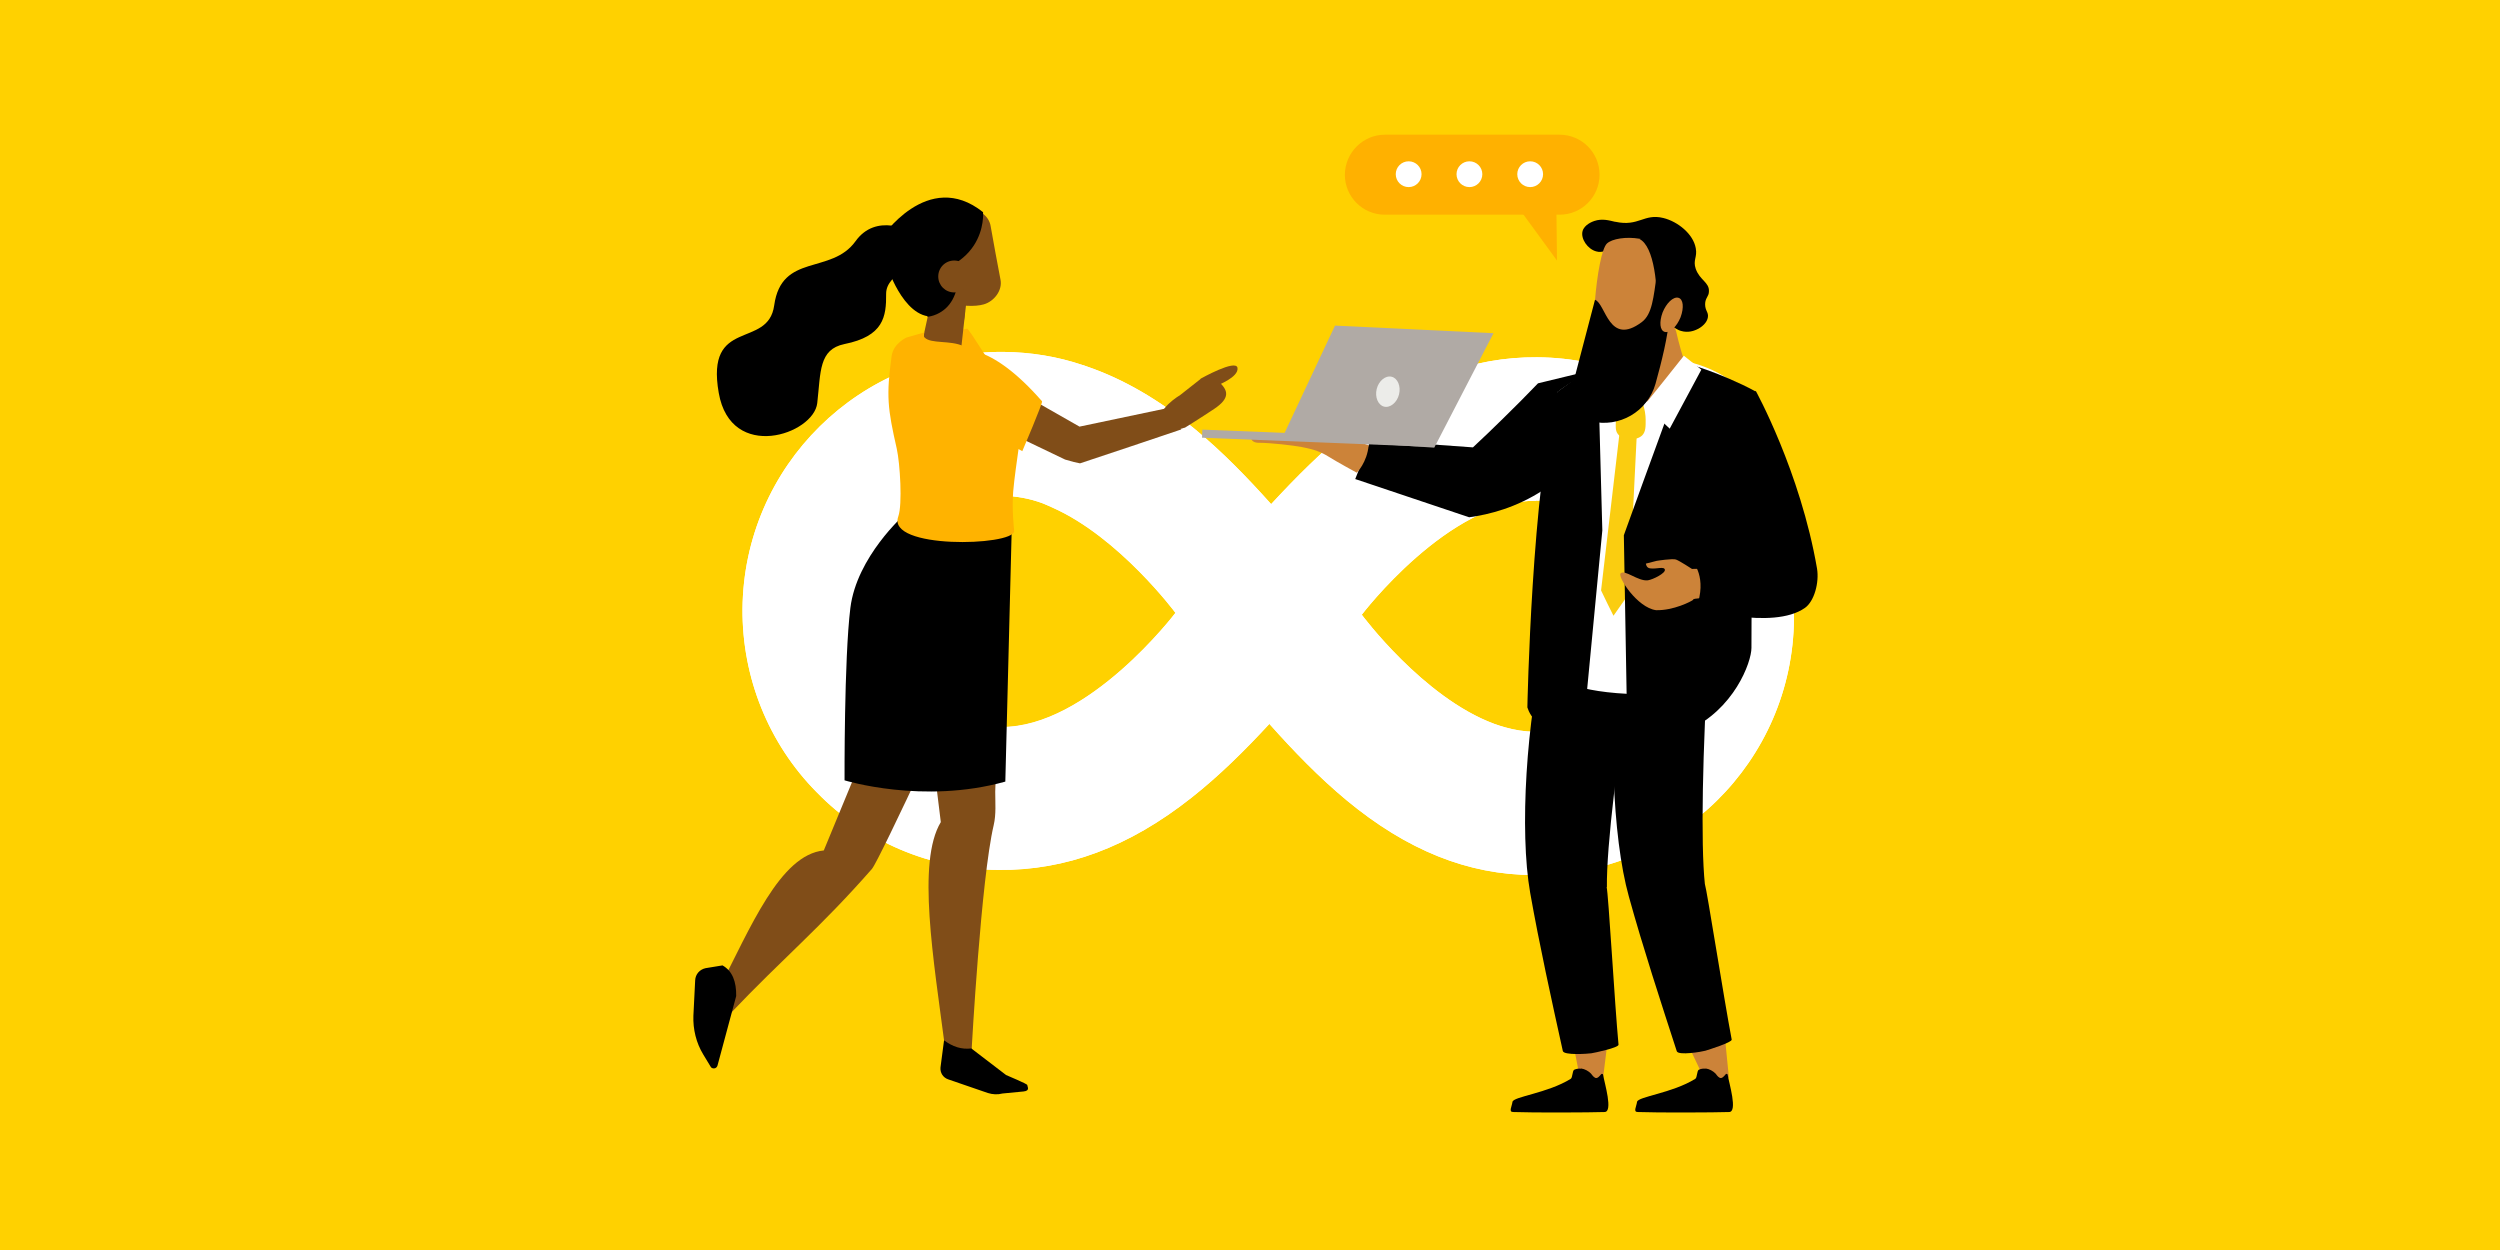 <?xml version="1.0" encoding="UTF-8"?>
<svg id="Layer_1_copy" data-name="Layer 1 copy" xmlns="http://www.w3.org/2000/svg" xmlns:xlink="http://www.w3.org/1999/xlink" viewBox="0 0 1000 500">
  <defs>
    <style>
      .cls-1 {
        fill: none;
      }

      .cls-2 {
        fill: #ffd100;
      }

      .cls-3 {
        fill: #ffb300;
      }

      .cls-3, .cls-4, .cls-5, .cls-6 {
        fill-rule: evenodd;
      }

      .cls-7 {
        fill: #b0aaa5;
      }

      .cls-8 {
        fill: #ffb100;
      }

      .cls-9 {
        fill: #facd10;
      }

      .cls-4 {
        fill: #804d18;
      }

      .cls-10 {
        fill: #cc8339;
      }

      .cls-11 {
        fill: #fff;
      }

      .cls-12 {
        fill: #ecece9;
      }

      .cls-6 {
        fill: #be4627;
      }

      .cls-13 {
        clip-path: url(#clippath);
      }
    </style>
    <clipPath id="clippath">
      <path class="cls-1" d="M326.78,316.99c19.14,19.65,45.37,30.79,72.71,30.99,26.74.2,51.95-9.01,77.17-28.96,11.04-8.71,21.27-18.84,31.09-29.47,9.72,10.94,19.95,21.47,30.79,30.48,24.31,20.15,48.71,29.88,74.64,29.98,57.22.51,104.01-45.47,104.41-102.69.51-57.22-45.47-104.01-102.69-104.41-25.93-.2-50.54,9.01-75.15,28.76-11.04,8.91-21.37,19.24-31.29,29.98-9.62-10.74-19.65-21.07-30.48-29.98-14.28-11.75-28.66-20.15-43.35-25.12-.51-.2-.91-.3-1.42-.51h-.1c-10.13-3.44-20.86-5.16-31.6-5.27h-.2c-57.22-.41-103.81,45.67-104.31,102.79-.2,27.45,10.43,53.88,29.67,73.32l.1.1ZM614.5,200.22c25.52,0,46.28,20.76,46.18,46.28,0,25.52-20.76,46.28-46.28,46.18h-.71c-3.85,0-7.8-.71-11.55-1.72-1.52-.41-3.04-.91-4.46-1.42-28.46-10.53-52.97-43.65-52.97-43.65,0,0,34.84-45.88,69.68-45.57l.1-.1ZM400.92,198.3c5.57.1,11.04,1.11,16.2,3.04,1.32.51,2.53,1.11,3.85,1.72,26.74,11.85,49.22,42.13,49.22,42.13,0,0-34.84,45.98-69.78,45.67-25.62-.3-46.08-21.27-45.88-46.79.3-25.32,21.07-45.78,46.38-45.67v-.1Z"/>
    </clipPath>
  </defs>
  <rect class="cls-2" x="0" width="1000" height="500"/>
  <g id="Layer_1" data-name="Layer 1">
    <g>
      <path class="cls-11" d="M326.78,316.99c19.14,19.65,45.37,30.79,72.71,30.99,26.74.2,51.95-9.01,77.17-28.96,11.04-8.71,21.27-18.84,31.09-29.47,9.72,10.94,19.95,21.47,30.79,30.48,24.31,20.15,48.71,29.88,74.64,29.98,57.22.51,104.01-45.47,104.41-102.69.51-57.22-45.47-104.01-102.69-104.41-25.93-.2-50.54,9.01-75.15,28.76-11.04,8.91-21.37,19.24-31.29,29.98-9.62-10.74-19.65-21.07-30.48-29.98-14.28-11.75-28.66-20.05-43.35-25.12-.51-.2-.91-.3-1.42-.51h-.1c-10.13-3.44-20.86-5.16-31.6-5.27h-.2c-57.22-.41-103.81,45.67-104.31,102.79-.2,27.45,10.43,53.88,29.67,73.32h0l.1.1ZM614.5,200.22c25.52,0,46.28,20.76,46.18,46.28,0,25.52-20.76,46.28-46.28,46.18h-.71c-3.85,0-7.8-.61-11.55-1.72-1.52-.41-3.04-.91-4.46-1.42-28.46-10.53-52.97-43.65-52.97-43.65,0,0,34.84-45.88,69.68-45.57h0l.1-.1ZM400.92,198.3c5.57.1,11.04,1.11,16.2,3.04,1.32.51,2.53,1.11,3.85,1.62,26.74,11.85,49.22,42.13,49.22,42.13,0,0-34.84,45.98-69.78,45.67-25.62-.3-46.08-21.27-45.88-46.79.3-25.42,21.07-45.78,46.38-45.67h0Z"/>
      <g class="cls-13">
        <rect class="cls-11" x="352.82" y="37.86" width="308.08" height="422.62" transform="translate(252.4 753.39) rotate(-89.4)"/>
      </g>
    </g>
    <g>
      <path d="M548.27,176.02l-6.18,15.6c15.19,5.06,30.38,10.23,45.57,15.29,8.1-1.11,18.84-3.85,29.57-10.84,8.51-5.57,19.44-13.17,21.47-25.52,2.03-12.05-5.57-21.57-5.57-21.57l-17.93,4.35c-4.46,4.66-9.22,9.42-14.08,14.18-4.05,3.95-8,7.8-11.95,11.44-13.67-1.01-27.24-1.92-40.91-2.94h0Z"/>
      <g id="Legs">
        <path class="cls-10" d="M678.61,419.68c-.71.2-1.62.2-2.53,0,2.23,4.56,4.35,9.22,6.48,13.87,4.05-.41,5.47-.91,9.01-2.53-.61-5.27-1.01-10.74-1.62-16.31-3.44,2.33-7.39,4.05-11.34,4.96h0Z"/>
        <path class="cls-10" d="M631.21,415.63c-.81.1-1.62-.1-2.43-.41,1.01,4.86,2.03,9.82,2.94,14.68,4.05.41,5.37,4.56,9.22,3.54.71-5.16,1.82-15.19,2.63-20.76-3.95,1.72-8.3,2.73-12.36,2.84h0v.1Z"/>
        <path d="M681.95,353.65h0c-1.72-16.31-.91-53.57,1.52-93.78-12.36-1.92-22.99-1.72-35.55-1.42-4.56,31.39-3.14,76.06,3.65,100.26,5.57,20.15,12.76,42.13,19.14,61.78.61,1.82,10.13.2,11.44-.2,1.32-.41,10.74-3.34,10.53-4.46-3.04-15.9-9.92-59.85-10.74-62.28h0v.1Z"/>
        <path d="M642.76,354.87h0c-.2-16.41,4.35-53.37,10.63-93.17-12.05-3.14-22.69-3.95-35.24-4.76-7.6,30.79-10.43,75.45-6.08,100.16,3.65,20.66,8.61,43.14,13.06,63.3.41,1.82,10.13,1.11,11.44.91s10.94-2.23,10.84-3.44c-1.52-16.1-4.05-60.56-4.76-63.09h0l.1.1Z"/>
      </g>
      <path d="M682.26,427.48c-.91-.1-1.82,0-2.73.41-.81.41-.61,3.14-1.42,3.65-9.32,5.77-22.99,7.09-23.29,9.22-.3,2.03-1.62,4.05.3,4.05,7.9.3,30.69.2,36.56,0,3.44-.1,0-11.34-.61-14.89,0-.41-.61-.51-.81-.2-.51.61-1.42,1.82-2.33,1.42-.81-.41-1.22-1.11-1.72-1.72-1.01-1.01-2.43-1.82-3.95-2.03h0v.1Z"/>
      <path d="M632.43,427.48c-.91-.1-1.82,0-2.73.41-.81.41-.61,3.14-1.42,3.65-9.32,5.77-22.99,7.09-23.29,9.22-.3,2.03-1.62,4.05.3,4.05,7.9.3,30.69.2,36.56,0,3.44-.1,0-11.34-.61-14.89,0-.41-.61-.51-.81-.2-.51.61-1.42,1.82-2.33,1.42-.81-.41-1.22-1.11-1.72-1.72-1.01-1.01-2.43-1.82-3.95-2.03h0v.1Z"/>
      <path class="cls-10" d="M520.83,178.85c4.96.91,7.9,2.13,10.33,3.65,3.54,2.23,11.55,6.58,11.55,6.58,0,0,4.15-4.05,4.76-11.04,0,0-5.47-1.22-7.29-3.65-10.94.41-33.32-.41-37.07-.41s-3.24,3.24.61,3.14c4.46,0,13.37,1.01,17.12,1.72h0Z"/>
      <path class="cls-11" d="M696.94,272.33s-6.99,6.08-41.22,5.37c-26.43-.51-33.42-6.89-33.42-6.89l.61-113.93s11.65-9.52,27.34-13.47c4.66-1.22,9.92-.2,15.49,0,4.05.2,8,.81,11.55,1.82,14.18,3.95,24.1,13.27,25.62,20.46,1.92,9.11-5.98,106.44-5.98,106.44h0v.2Z"/>
      <path d="M639.11,145.03l1.82,67.14c-2.33,24.41-4.66,48.81-6.99,73.12-5.27,5.67-12.76,7.29-17.72,4.46-3.34-1.92-4.76-5.16-5.27-6.79,0,0,1.72-88.61,11.95-126.19,2.63-1.92,5.37-3.95,8-5.87,2.73-2.03,5.47-3.95,8.2-5.98h0v.1Z"/>
      <rect class="cls-7" x="525.6" y="128.94" width="3.24" height="92.77" transform="translate(330.88 695.08) rotate(-87.7)"/>
      <path class="cls-7" d="M512.93,175.1c6.99-14.99,14.08-29.88,21.07-44.86,21.17,1.01,42.23,2.03,63.4,3.04-7.9,15.29-15.8,30.48-23.7,45.78-20.25-1.32-40.51-2.63-60.87-3.95h.1Z"/>
      <path class="cls-12" d="M559.61,157.79c-.81,3.24-3.54,5.47-5.98,4.86-2.43-.61-3.75-3.85-2.94-7.09.81-3.24,3.54-5.47,5.98-4.86s3.75,3.85,2.94,7.09Z"/>
      <path class="cls-8" d="M623.92,85.88h-69.98c-8.91,0-16-7.19-16-16h0c.1-8.91,7.29-16,16-16h69.88c8.91,0,16,7.19,16,16h0c0,8.81-7.09,16-16,16h.1Z"/>
      <path class="cls-8" d="M622.5,79c.1,8.41.2,16.81.3,25.22-5.67-7.9-11.55-15.7-17.22-23.6,5.57-.51,11.34-1.11,17.01-1.72h0l-.1.1Z"/>
      <circle class="cls-11" cx="587.77" cy="69.68" r="5.16"/>
      <circle class="cls-11" cx="612.07" cy="69.68" r="5.16"/>
      <circle class="cls-11" cx="563.46" cy="69.68" r="5.16"/>
      <path class="cls-9" d="M656.84,160.52c1.11,3.04,1.42,5.67,1.42,7.29,0,2.63.1,4.86-1.42,6.38-1.32,1.22-3.04,1.42-3.85,1.42-.51,0-4.05.3-5.87-2.03-1.01-1.32-.91-3.04-.71-6.38.1-2.53.2-3.75.71-4.66,2.13-3.34,9.11-2.13,9.62-2.03h.1Z"/>
      <path class="cls-9" d="M647.92,172.27l-7.49,63.9c1.62,3.34,3.24,6.79,4.96,10.13,2.03-2.94,4.15-5.87,6.18-8.81,1.11-21.88,2.13-43.75,3.24-65.63-2.33.1-4.56.3-6.89.41h0Z"/>
      <path d="M674.56,145.23c-2.94,8-7.39,20.25-10.23,28.15-4.96,13.57-9.92,27.14-14.79,40.71.51,27.04.91,54.08,1.42,81.22,5.37.71,14.48,1.11,24.1-3.14,18.53-8.3,25.52-27.24,25.52-33.02s0-16.1.3-22.69c.71-18.03,1.11-80.01,1.11-80.01-3.14-1.72-6.58-3.34-10.33-4.96-6.08-2.63-11.85-4.66-17.12-6.18h0v-.1Z"/>
      <path class="cls-10" d="M677.29,239.92c-.71.61-7.9,4.35-14.89,4.15-7.49-1.01-15.39-13.27-14.18-14.68,1.62-1.82,6.99,3.24,10.94,2.73,2.03-.3,7.09-2.84,6.79-4.25s-3.24-.2-5.77-.51c-1.72-.1-1.82-1.92-1.82-1.92l4.35-1.11s6.38-1.01,7.7-.51c1.42.51,6.38,3.75,6.38,3.75l9.42-.2,1.82,12.36s-9.62-1.01-10.84.1h0l.1.1Z"/>
      <path d="M702.31,156.37c-9.72,5.06-13.17,26.33-12.15,34.94l10.63,28.36s-2.13,3.85-.41,4.46l-23.29.61s5.98,6.18,1.42,18.43c0,0,30.48,9.11,43.45,0,3.75-2.63,5.77-10.13,4.86-15.7-6.68-38.89-24.61-71.3-24.61-71.3h0l.1.2Z"/>
      <g id="Head">
        <path class="cls-10" d="M670.41,132.37s1.32,6.08,3.54,12.86c0,0-2.53,23.09-22.69,12.86,0,0,2.84-14.68.61-22.08-2.23-7.39,16.41-13.06,18.53-3.54h0v-.1Z"/>
        <path d="M646.2,88.72c9.32,2.03,11.34-3.44,19.14-1.52,5.77,1.42,11.95,6.38,12.96,12.05.71,3.65-1.22,4.76,0,8.3,1.62,4.56,5.47,5.37,5.27,9.01,0,2.13-1.52,2.53-1.52,5.16s1.42,3.14,1.11,5.16c-.51,3.14-4.15,4.86-4.76,5.06-.71.3-3.14,1.32-6.08.41-.71-.2-2.53-.91-3.95-2.73-2.13-2.84-2.03-6.89-.81-9.52.91-1.92,1.82-2.13,2.33-4.25.1-.71.71-2.84-.41-4.66-1.11-1.92-2.84-1.32-5.06-2.94-3.44-2.43-2.23-5.77-5.47-8.81-2.43-2.23-5.37-2.63-6.08-2.73-6.68-.91-9.52,5.27-14.38,3.85-3.44-.91-6.28-5.06-5.47-8.1.71-2.63,4.05-3.85,4.66-4.05,3.24-1.11,6.08-.2,8.3.3h.2Z"/>
        <path class="cls-10" d="M666.76,104.62c2.63,21.27-2.03,38.18-3.54,41.52-3.14,6.79-21.98,4.15-23.7,1.01-4.46-8.1-.81-45.88,3.24-49.73,4.05-3.85,22.69-3.65,24,7.09h0v.1Z"/>
        <path d="M662.71,109.78l4.96,17.32c-.41,7.09-3.04,17.72-5.47,26.43-3.14,11.14-14.58,17.72-25.72,14.99h-.41c-5.57-1.42-9.01-7.09-7.49-12.66l9.42-35.95c4.35,1.52,5.47,18.84,18.74,8.91,4.15-3.14,4.66-9.82,5.98-19.04h0Z"/>
        <path d="M662.61,128.42c.81-14.28-1.01-29.88-6.79-32.81,0,0,14.18-1.72,17.22,10.33,3.04,12.15-5.57,23.9-5.57,23.9l-4.86-1.42h0Z"/>
        <path class="cls-10" d="M665.04,124.97c1.52-3.75,4.25-6.38,6.28-5.87,2.03.51,2.33,3.95.91,7.8-1.52,3.75-4.25,6.38-6.28,5.87-2.03-.51-2.33-3.95-.91-7.8h0Z"/>
      </g>
      <path class="cls-11" d="M657.85,161.94c5.27-6.58,10.53-13.06,15.7-19.65,2.33,1.82,4.66,3.75,6.99,5.57-4.25,7.9-8.41,15.7-12.66,23.6-3.34-3.14-6.79-6.38-10.13-9.52h.1Z"/>
    </g>
    <g>
      <path class="cls-4" d="M388.06,265.34s-36.15,78.59-39.29,82.23c-20.76,23.7-35.14,35.24-56.92,58.13l-4.46-9.82c12.76-24.71,24.61-53.98,42.13-55.7l30.79-74.54,27.75-.3h0Z"/>
      <path class="cls-5" d="M294.48,398.41l-7.49,27.85c-.2.61-.71,1.11-1.42,1.11h0c-.51,0-1.11-.2-1.32-.71l-2.94-4.86c-2.84-4.66-4.15-10.13-3.95-15.49l.71-14.18c.1-2.43,1.82-4.35,4.15-4.86l6.79-1.11c3.95,2.23,5.57,6.48,5.47,12.36h0v-.1Z"/>
      <path class="cls-4" d="M403.25,215.41s-4.66,78.79-5.16,101.27c0,4.46.41,9.01-.61,13.37-5.06,21.47-8.81,89.53-8.81,89.53-2.43,1.52-6.48.81-10.63-.3-4.66-35.85-11.34-74.44-1.72-90.44l-11.04-89.93,21.47-5.06,16.61-18.53h0l-.1.1Z"/>
      <path class="cls-6" d="M386.54,292.18l-12.25,17.93-1.72-14.58,14.08-3.34h-.1Z"/>
      <path class="cls-5" d="M388.66,419.48l13.77,10.53c.51.3,8.61,3.54,8.51,4.05h0c-.1.51,1.32,2.23-1.52,2.53l-8.41.81c-1.92.51-3.95.41-5.87-.2l-15.9-5.47c-2.03-.71-3.24-2.63-3.04-4.76l1.42-10.84c3.44,2.53,6.89,3.75,11.04,3.24h0v.1Z"/>
      <path class="cls-5" d="M361.72,205.89s-19.04,16.81-21.57,37.27c-2.53,20.46-2.33,68.97-2.33,68.97,0,0,31.39,9.72,64.31.51l2.63-103.81-42.84-3.04h0l-.2.1Z"/>
      <path class="cls-5" d="M355.24,107.15c-.2.2,7.49,23.19,20.56,18.94,13.06-4.25.2-30.99.2-30.99l-20.76,12.15h0v-.1Z"/>
      <path class="cls-3" d="M369.93,162.24l28.66-12.86s-11.04-18.03-11.75-17.93c-37.27,7.7-28.86,31.8-28.86,31.8l12.05-1.01h-.1Z"/>
      <path class="cls-4" d="M386.74,119.2s-1.22,10.33-2.13,18.94c-.2,2.23-1.72,4.25-3.85,5.16-2.13.91-4.56.61-6.38-.81-.61-.51-1.22-.91-1.72-1.32-2.53-1.92-3.65-5.16-2.94-8.2,1.72-7.9,4.86-22.28,4.86-22.28l12.15,8.51h0Z"/>
      <path class="cls-4" d="M386.03,124.57s-3.44.41-6.58-2.23c0,0,3.34,5.37,6.08,6.48l.51-4.25h0Z"/>
      <path class="cls-4" d="M365.98,96.01c-.81-4.25,2.03-8.41,6.28-9.11,4.56-.81,10.33-1.92,14.89-2.73,4.25-.81,8.41,2.03,9.11,6.28,1.11,6.28,2.73,15.19,3.95,21.47.81,4.25-2.53,8.61-6.68,9.82-7.29,2.13-22.48-1.62-23.29-5.87-1.11-6.28-3.14-13.57-4.25-19.85h0Z"/>
      <path class="cls-5" d="M352.41,95.4s18.63-28.26,40.81-10.53c0,0,2.53,26.94-37.17,25.93-11.14-.3-3.65-15.49-3.65-15.49h0v.1Z"/>
      <path class="cls-4" d="M387.35,159l-1.22-14.38,45.67,26.03,34.64-7.29,6.08,8.41c-13.47,4.56-27.04,9.11-40.51,13.57-1.22-.2-3.34-.71-5.98-1.52l-24.51-11.75h0l-14.18-13.06h0Z"/>
      <path class="cls-3" d="M407.3,179.56l1.62.91s8.3-19.44,7.9-19.95c-10.53-12.05-19.04-17.62-25.62-19.75-2.03-.61-3.95-1.42-5.87-2.33-5.16-2.43-12.96-.81-15.49-3.44-.71-.71-.1-2.03-.1-2.03l-7.09,2.03s-5.16,2.23-5.98,7.29c-2.23,16.1-1.62,21.07,2.03,37.17,1.32,5.87,2.33,22.38.61,27.14-4.76,13.17,45.78,11.85,46.38,5.87,0,0-1.01-8.51-.41-15.9.51-5.67,1.42-11.75,2.13-16.91h0l-.1-.1Z"/>
      <path class="cls-4" d="M473.83,171.16s6.08-3.75,11.85-7.6c6.18-4.15,6.18-7.39,1.11-11.44-1.42-1.11-6.58-.51-6.58-.51l-8.1,6.38s-10.23,6.08-7.39,10.94,9.11,2.13,9.11,2.13h0v.1Z"/>
      <path class="cls-4" d="M486.7,154.24s8.91-3.34,8.3-7.09c-.61-3.65-14.79,4.35-14.79,4.35l2.23,6.18,4.35-3.54h0l-.1.1Z"/>
      <path class="cls-5" d="M361.83,107.05c6.18-5.47,3.14-15.9-5.16-16.81-4.96-.61-10.43.61-14.48,6.28-9.72,13.47-29.57,4.56-32.51,25.62-2.43,17.72-27.55,4.56-22.18,35.04,4.86,27.75,37.98,16.61,39.4,4.05,1.42-12.56.61-21.47,10.84-23.6,15.7-3.14,16.81-10.94,16.71-20.15,0-4.35,3.65-6.99,7.39-10.33h0v-.1Z"/>
      <path class="cls-5" d="M371.04,126.7s16.41-1.01,11.34-26.33c-5.06-25.32-17.62,10.33-17.62,10.33l6.28,16h0Z"/>
      <path class="cls-4" d="M388.06,110.59c0,3.54-2.84,6.38-6.38,6.38s-6.38-2.84-6.38-6.38,2.84-6.38,6.38-6.38,6.38,2.84,6.38,6.38Z"/>
    </g>
  </g>
</svg>